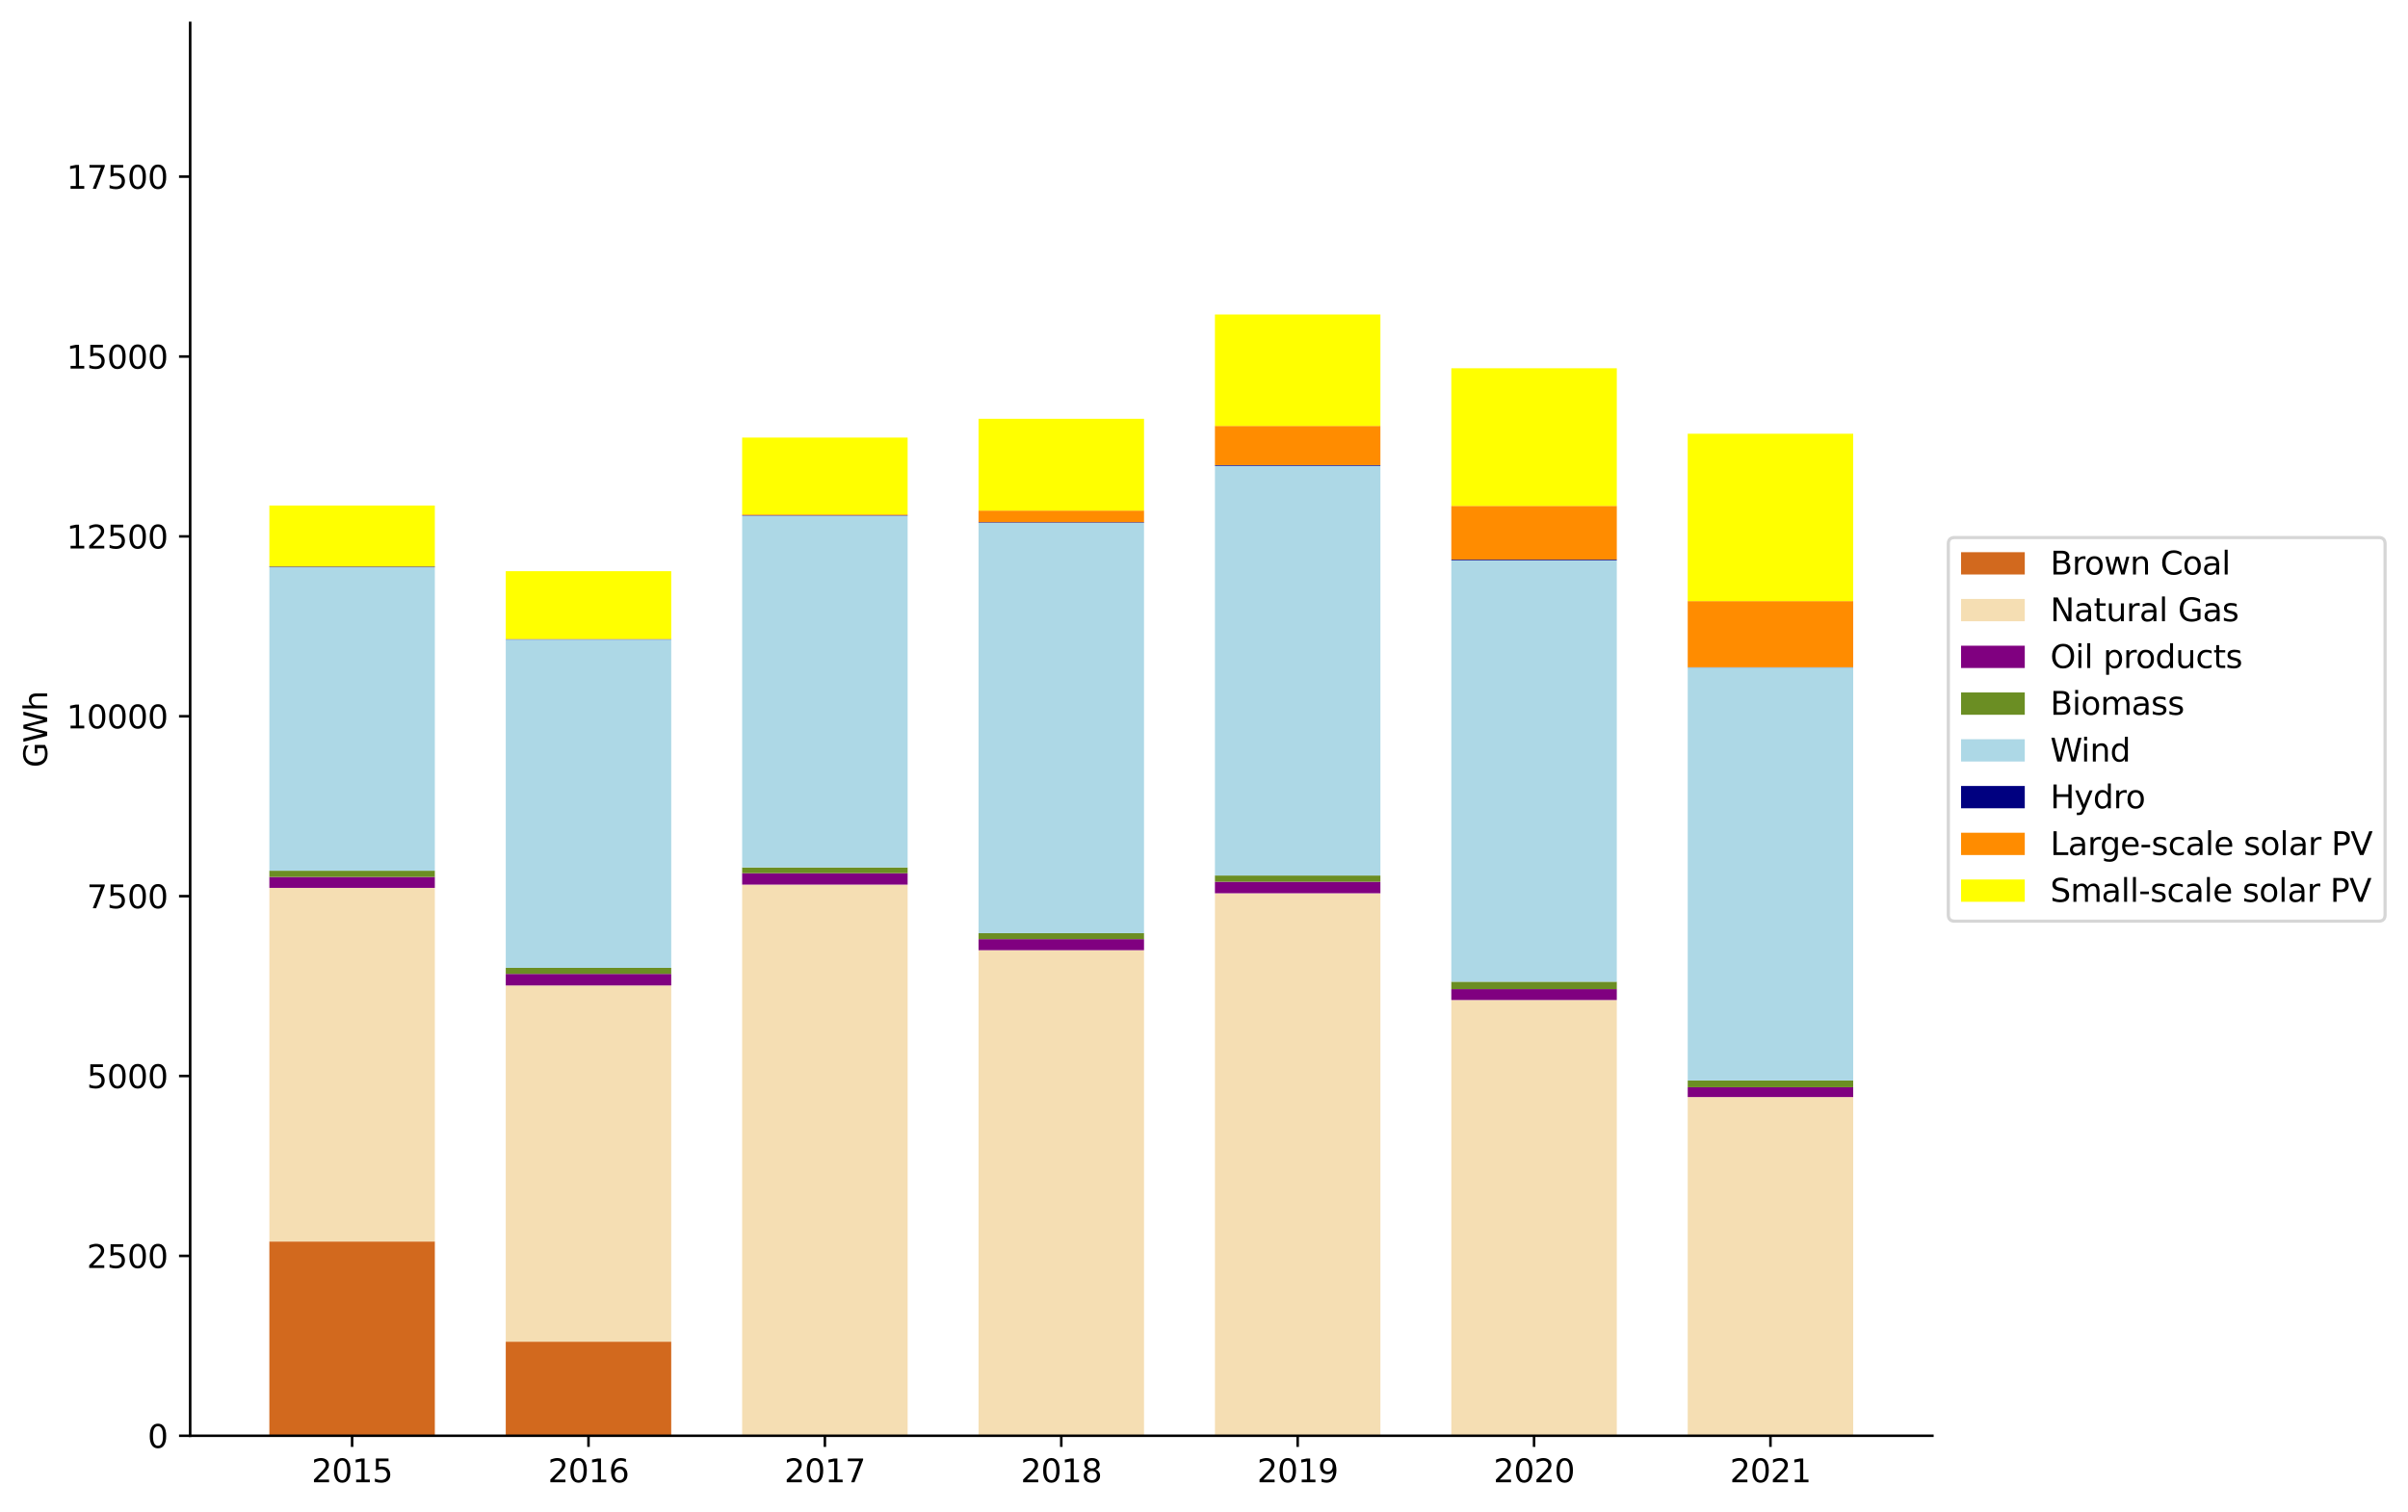 <?xml version="1.0" encoding="utf-8" standalone="no"?>
<!DOCTYPE svg PUBLIC "-//W3C//DTD SVG 1.1//EN"
  "http://www.w3.org/Graphics/SVG/1.1/DTD/svg11.dtd">
<svg xmlns:xlink="http://www.w3.org/1999/xlink" width="755.815pt" height="474.598pt" viewBox="0 0 755.815 474.598" xmlns="http://www.w3.org/2000/svg" version="1.1">
 <defs>
  <style type="text/css">*{stroke-linejoin: round; stroke-linecap: butt}</style>
 </defs>
 <g id="figure_1">
  <g id="patch_1">
   <path d="M 0 474.598 
L 755.815 474.598 
L 755.815 0 
L 0 0 
z
" style="fill: #ffffff"/>
  </g>
  <g id="axes_1">
   <g id="patch_2">
    <path d="M 59.691 450.72 
L 606.531 450.72 
L 606.531 7.2 
L 59.691 7.2 
z
" style="fill: #ffffff"/>
   </g>
   <g id="patch_3">
    <path d="M 84.547 450.72 
L 136.486 450.72 
L 136.486 389.739 
L 84.547 389.739 
z
" clip-path="url(#pbe7c9a9ecd)" style="fill: #d2691e"/>
   </g>
   <g id="patch_4">
    <path d="M 158.745 450.72 
L 210.684 450.72 
L 210.684 421.174 
L 158.745 421.174 
z
" clip-path="url(#pbe7c9a9ecd)" style="fill: #d2691e"/>
   </g>
   <g id="patch_5">
    <path d="M 232.943 450.72 
L 284.882 450.72 
L 284.882 450.72 
L 232.943 450.72 
z
" clip-path="url(#pbe7c9a9ecd)" style="fill: #d2691e"/>
   </g>
   <g id="patch_6">
    <path d="M 307.141 450.72 
L 359.08 450.72 
L 359.08 450.72 
L 307.141 450.72 
z
" clip-path="url(#pbe7c9a9ecd)" style="fill: #d2691e"/>
   </g>
   <g id="patch_7">
    <path d="M 381.339 450.72 
L 433.278 450.72 
L 433.278 450.72 
L 381.339 450.72 
z
" clip-path="url(#pbe7c9a9ecd)" style="fill: #d2691e"/>
   </g>
   <g id="patch_8">
    <path d="M 455.537 450.72 
L 507.476 450.72 
L 507.476 450.72 
L 455.537 450.72 
z
" clip-path="url(#pbe7c9a9ecd)" style="fill: #d2691e"/>
   </g>
   <g id="patch_9">
    <path d="M 529.736 450.72 
L 581.674 450.72 
L 581.674 450.72 
L 529.736 450.72 
z
" clip-path="url(#pbe7c9a9ecd)" style="fill: #d2691e"/>
   </g>
   <g id="patch_10">
    <path d="M 84.547 389.739 
L 136.486 389.739 
L 136.486 278.727 
L 84.547 278.727 
z
" clip-path="url(#pbe7c9a9ecd)" style="fill: #f5deb3"/>
   </g>
   <g id="patch_11">
    <path d="M 158.745 421.174 
L 210.684 421.174 
L 210.684 309.358 
L 158.745 309.358 
z
" clip-path="url(#pbe7c9a9ecd)" style="fill: #f5deb3"/>
   </g>
   <g id="patch_12">
    <path d="M 232.943 450.72 
L 284.882 450.72 
L 284.882 277.701 
L 232.943 277.701 
z
" clip-path="url(#pbe7c9a9ecd)" style="fill: #f5deb3"/>
   </g>
   <g id="patch_13">
    <path d="M 307.141 450.72 
L 359.08 450.72 
L 359.08 298.287 
L 307.141 298.287 
z
" clip-path="url(#pbe7c9a9ecd)" style="fill: #f5deb3"/>
   </g>
   <g id="patch_14">
    <path d="M 381.339 450.72 
L 433.278 450.72 
L 433.278 280.416 
L 381.339 280.416 
z
" clip-path="url(#pbe7c9a9ecd)" style="fill: #f5deb3"/>
   </g>
   <g id="patch_15">
    <path d="M 455.537 450.72 
L 507.476 450.72 
L 507.476 313.929 
L 455.537 313.929 
z
" clip-path="url(#pbe7c9a9ecd)" style="fill: #f5deb3"/>
   </g>
   <g id="patch_16">
    <path d="M 529.736 450.72 
L 581.674 450.72 
L 581.674 344.391 
L 529.736 344.391 
z
" clip-path="url(#pbe7c9a9ecd)" style="fill: #f5deb3"/>
   </g>
   <g id="patch_17">
    <path d="M 84.547 278.727 
L 136.486 278.727 
L 136.486 275.3 
L 84.547 275.3 
z
" clip-path="url(#pbe7c9a9ecd)" style="fill: #800080"/>
   </g>
   <g id="patch_18">
    <path d="M 158.745 309.358 
L 210.684 309.358 
L 210.684 305.726 
L 158.745 305.726 
z
" clip-path="url(#pbe7c9a9ecd)" style="fill: #800080"/>
   </g>
   <g id="patch_19">
    <path d="M 232.943 277.701 
L 284.882 277.701 
L 284.882 274.115 
L 232.943 274.115 
z
" clip-path="url(#pbe7c9a9ecd)" style="fill: #800080"/>
   </g>
   <g id="patch_20">
    <path d="M 307.141 298.287 
L 359.08 298.287 
L 359.08 294.816 
L 307.141 294.816 
z
" clip-path="url(#pbe7c9a9ecd)" style="fill: #800080"/>
   </g>
   <g id="patch_21">
    <path d="M 381.339 280.416 
L 433.278 280.416 
L 433.278 276.799 
L 381.339 276.799 
z
" clip-path="url(#pbe7c9a9ecd)" style="fill: #800080"/>
   </g>
   <g id="patch_22">
    <path d="M 455.537 313.929 
L 507.476 313.929 
L 507.476 310.513 
L 455.537 310.513 
z
" clip-path="url(#pbe7c9a9ecd)" style="fill: #800080"/>
   </g>
   <g id="patch_23">
    <path d="M 529.736 344.391 
L 581.674 344.391 
L 581.674 341.309 
L 529.736 341.309 
z
" clip-path="url(#pbe7c9a9ecd)" style="fill: #800080"/>
   </g>
   <g id="patch_24">
    <path d="M 84.547 275.3 
L 136.486 275.3 
L 136.486 273.334 
L 84.547 273.334 
z
" clip-path="url(#pbe7c9a9ecd)" style="fill: #6b8e23"/>
   </g>
   <g id="patch_25">
    <path d="M 158.745 305.726 
L 210.684 305.726 
L 210.684 303.831 
L 158.745 303.831 
z
" clip-path="url(#pbe7c9a9ecd)" style="fill: #6b8e23"/>
   </g>
   <g id="patch_26">
    <path d="M 232.943 274.115 
L 284.882 274.115 
L 284.882 272.307 
L 232.943 272.307 
z
" clip-path="url(#pbe7c9a9ecd)" style="fill: #6b8e23"/>
   </g>
   <g id="patch_27">
    <path d="M 307.141 294.816 
L 359.08 294.816 
L 359.08 292.933 
L 307.141 292.933 
z
" clip-path="url(#pbe7c9a9ecd)" style="fill: #6b8e23"/>
   </g>
   <g id="patch_28">
    <path d="M 381.339 276.799 
L 433.278 276.799 
L 433.278 274.845 
L 381.339 274.845 
z
" clip-path="url(#pbe7c9a9ecd)" style="fill: #6b8e23"/>
   </g>
   <g id="patch_29">
    <path d="M 455.537 310.513 
L 507.476 310.513 
L 507.476 308.18 
L 455.537 308.18 
z
" clip-path="url(#pbe7c9a9ecd)" style="fill: #6b8e23"/>
   </g>
   <g id="patch_30">
    <path d="M 529.736 341.309 
L 581.674 341.309 
L 581.674 339.187 
L 529.736 339.187 
z
" clip-path="url(#pbe7c9a9ecd)" style="fill: #6b8e23"/>
   </g>
   <g id="patch_31">
    <path d="M 84.547 273.334 
L 136.486 273.334 
L 136.486 178.081 
L 84.547 178.081 
z
" clip-path="url(#pbe7c9a9ecd)" style="fill: #add8e6"/>
   </g>
   <g id="patch_32">
    <path d="M 158.745 303.831 
L 210.684 303.831 
L 210.684 200.784 
L 158.745 200.784 
z
" clip-path="url(#pbe7c9a9ecd)" style="fill: #add8e6"/>
   </g>
   <g id="patch_33">
    <path d="M 232.943 272.307 
L 284.882 272.307 
L 284.882 161.881 
L 232.943 161.881 
z
" clip-path="url(#pbe7c9a9ecd)" style="fill: #add8e6"/>
   </g>
   <g id="patch_34">
    <path d="M 307.141 292.933 
L 359.08 292.933 
L 359.08 164.094 
L 307.141 164.094 
z
" clip-path="url(#pbe7c9a9ecd)" style="fill: #add8e6"/>
   </g>
   <g id="patch_35">
    <path d="M 381.339 274.845 
L 433.278 274.845 
L 433.278 146.227 
L 381.339 146.227 
z
" clip-path="url(#pbe7c9a9ecd)" style="fill: #add8e6"/>
   </g>
   <g id="patch_36">
    <path d="M 455.537 308.18 
L 507.476 308.18 
L 507.476 175.906 
L 455.537 175.906 
z
" clip-path="url(#pbe7c9a9ecd)" style="fill: #add8e6"/>
   </g>
   <g id="patch_37">
    <path d="M 529.736 339.187 
L 581.674 339.187 
L 581.674 209.543 
L 529.736 209.543 
z
" clip-path="url(#pbe7c9a9ecd)" style="fill: #add8e6"/>
   </g>
   <g id="patch_38">
    <path d="M 84.547 178.081 
L 136.486 178.081 
L 136.486 177.885 
L 84.547 177.885 
z
" clip-path="url(#pbe7c9a9ecd)" style="fill: #000080"/>
   </g>
   <g id="patch_39">
    <path d="M 158.745 200.784 
L 210.684 200.784 
L 210.684 200.672 
L 158.745 200.672 
z
" clip-path="url(#pbe7c9a9ecd)" style="fill: #000080"/>
   </g>
   <g id="patch_40">
    <path d="M 232.943 161.881 
L 284.882 161.881 
L 284.882 161.77 
L 232.943 161.77 
z
" clip-path="url(#pbe7c9a9ecd)" style="fill: #000080"/>
   </g>
   <g id="patch_41">
    <path d="M 307.141 164.094 
L 359.08 164.094 
L 359.08 163.923 
L 307.141 163.923 
z
" clip-path="url(#pbe7c9a9ecd)" style="fill: #000080"/>
   </g>
   <g id="patch_42">
    <path d="M 381.339 146.227 
L 433.278 146.227 
L 433.278 146.012 
L 381.339 146.012 
z
" clip-path="url(#pbe7c9a9ecd)" style="fill: #000080"/>
   </g>
   <g id="patch_43">
    <path d="M 455.537 175.906 
L 507.476 175.906 
L 507.476 175.674 
L 455.537 175.674 
z
" clip-path="url(#pbe7c9a9ecd)" style="fill: #000080"/>
   </g>
   <g id="patch_44">
    <path d="M 529.736 209.543 
L 581.674 209.543 
L 581.674 209.465 
L 529.736 209.465 
z
" clip-path="url(#pbe7c9a9ecd)" style="fill: #000080"/>
   </g>
   <g id="patch_45">
    <path d="M 84.547 177.885 
L 136.486 177.885 
L 136.486 177.845 
L 84.547 177.845 
z
" clip-path="url(#pbe7c9a9ecd)" style="fill: #ff8c00"/>
   </g>
   <g id="patch_46">
    <path d="M 158.745 200.672 
L 210.684 200.672 
L 210.684 200.585 
L 158.745 200.585 
z
" clip-path="url(#pbe7c9a9ecd)" style="fill: #ff8c00"/>
   </g>
   <g id="patch_47">
    <path d="M 232.943 161.77 
L 284.882 161.77 
L 284.882 161.505 
L 232.943 161.505 
z
" clip-path="url(#pbe7c9a9ecd)" style="fill: #ff8c00"/>
   </g>
   <g id="patch_48">
    <path d="M 307.141 163.923 
L 359.08 163.923 
L 359.08 160.283 
L 307.141 160.283 
z
" clip-path="url(#pbe7c9a9ecd)" style="fill: #ff8c00"/>
   </g>
   <g id="patch_49">
    <path d="M 381.339 146.012 
L 433.278 146.012 
L 433.278 133.701 
L 381.339 133.701 
z
" clip-path="url(#pbe7c9a9ecd)" style="fill: #ff8c00"/>
   </g>
   <g id="patch_50">
    <path d="M 455.537 175.674 
L 507.476 175.674 
L 507.476 158.808 
L 455.537 158.808 
z
" clip-path="url(#pbe7c9a9ecd)" style="fill: #ff8c00"/>
   </g>
   <g id="patch_51">
    <path d="M 529.736 209.465 
L 581.674 209.465 
L 581.674 188.701 
L 529.736 188.701 
z
" clip-path="url(#pbe7c9a9ecd)" style="fill: #ff8c00"/>
   </g>
   <g id="patch_52">
    <path d="M 84.547 177.845 
L 136.486 177.845 
L 136.486 158.696 
L 84.547 158.696 
z
" clip-path="url(#pbe7c9a9ecd)" style="fill: #ffff00"/>
   </g>
   <g id="patch_53">
    <path d="M 158.745 200.585 
L 210.684 200.585 
L 210.684 179.309 
L 158.745 179.309 
z
" clip-path="url(#pbe7c9a9ecd)" style="fill: #ffff00"/>
   </g>
   <g id="patch_54">
    <path d="M 232.943 161.505 
L 284.882 161.505 
L 284.882 137.365 
L 232.943 137.365 
z
" clip-path="url(#pbe7c9a9ecd)" style="fill: #ffff00"/>
   </g>
   <g id="patch_55">
    <path d="M 307.141 160.283 
L 359.08 160.283 
L 359.08 131.466 
L 307.141 131.466 
z
" clip-path="url(#pbe7c9a9ecd)" style="fill: #ffff00"/>
   </g>
   <g id="patch_56">
    <path d="M 381.339 133.701 
L 433.278 133.701 
L 433.278 98.72 
L 381.339 98.72 
z
" clip-path="url(#pbe7c9a9ecd)" style="fill: #ffff00"/>
   </g>
   <g id="patch_57">
    <path d="M 455.537 158.808 
L 507.476 158.808 
L 507.476 115.606 
L 455.537 115.606 
z
" clip-path="url(#pbe7c9a9ecd)" style="fill: #ffff00"/>
   </g>
   <g id="patch_58">
    <path d="M 529.736 188.701 
L 581.674 188.701 
L 581.674 136.156 
L 529.736 136.156 
z
" clip-path="url(#pbe7c9a9ecd)" style="fill: #ffff00"/>
   </g>
   <g id="matplotlib.axis_1">
    <g id="xtick_1">
     <g id="line2d_1">
      <defs>
       <path id="m53844163c7" d="M 0 0 
L 0 3.5 
" style="stroke: #000000; stroke-width: 0.8"/>
      </defs>
      <g>
       <use xlink:href="#m53844163c7" x="110.516" y="450.72" style="stroke: #000000; stroke-width: 0.8"/>
      </g>
     </g>
     <g id="text_1">
      <!-- 2015 -->
      <g transform="translate(97.791 465.318)scale(0.1 -0.1)">
       <defs>
        <path id="DejaVuSans-32" d="M 1228 531 
L 3431 531 
L 3431 0 
L 469 0 
L 469 531 
Q 828 903 1448 1529 
Q 2069 2156 2228 2338 
Q 2531 2678 2651 2914 
Q 2772 3150 2772 3378 
Q 2772 3750 2511 3984 
Q 2250 4219 1831 4219 
Q 1534 4219 1204 4116 
Q 875 4013 500 3803 
L 500 4441 
Q 881 4594 1212 4672 
Q 1544 4750 1819 4750 
Q 2544 4750 2975 4387 
Q 3406 4025 3406 3419 
Q 3406 3131 3298 2873 
Q 3191 2616 2906 2266 
Q 2828 2175 2409 1742 
Q 1991 1309 1228 531 
z
" transform="scale(0.016)"/>
        <path id="DejaVuSans-30" d="M 2034 4250 
Q 1547 4250 1301 3770 
Q 1056 3291 1056 2328 
Q 1056 1369 1301 889 
Q 1547 409 2034 409 
Q 2525 409 2770 889 
Q 3016 1369 3016 2328 
Q 3016 3291 2770 3770 
Q 2525 4250 2034 4250 
z
M 2034 4750 
Q 2819 4750 3233 4129 
Q 3647 3509 3647 2328 
Q 3647 1150 3233 529 
Q 2819 -91 2034 -91 
Q 1250 -91 836 529 
Q 422 1150 422 2328 
Q 422 3509 836 4129 
Q 1250 4750 2034 4750 
z
" transform="scale(0.016)"/>
        <path id="DejaVuSans-31" d="M 794 531 
L 1825 531 
L 1825 4091 
L 703 3866 
L 703 4441 
L 1819 4666 
L 2450 4666 
L 2450 531 
L 3481 531 
L 3481 0 
L 794 0 
L 794 531 
z
" transform="scale(0.016)"/>
        <path id="DejaVuSans-35" d="M 691 4666 
L 3169 4666 
L 3169 4134 
L 1269 4134 
L 1269 2991 
Q 1406 3038 1543 3061 
Q 1681 3084 1819 3084 
Q 2600 3084 3056 2656 
Q 3513 2228 3513 1497 
Q 3513 744 3044 326 
Q 2575 -91 1722 -91 
Q 1428 -91 1123 -41 
Q 819 9 494 109 
L 494 744 
Q 775 591 1075 516 
Q 1375 441 1709 441 
Q 2250 441 2565 725 
Q 2881 1009 2881 1497 
Q 2881 1984 2565 2268 
Q 2250 2553 1709 2553 
Q 1456 2553 1204 2497 
Q 953 2441 691 2322 
L 691 4666 
z
" transform="scale(0.016)"/>
       </defs>
       <use xlink:href="#DejaVuSans-32"/>
       <use xlink:href="#DejaVuSans-30" x="63.623"/>
       <use xlink:href="#DejaVuSans-31" x="127.246"/>
       <use xlink:href="#DejaVuSans-35" x="190.869"/>
      </g>
     </g>
    </g>
    <g id="xtick_2">
     <g id="line2d_2">
      <g>
       <use xlink:href="#m53844163c7" x="184.714" y="450.72" style="stroke: #000000; stroke-width: 0.8"/>
      </g>
     </g>
     <g id="text_2">
      <!-- 2016 -->
      <g transform="translate(171.989 465.318)scale(0.1 -0.1)">
       <defs>
        <path id="DejaVuSans-36" d="M 2113 2584 
Q 1688 2584 1439 2293 
Q 1191 2003 1191 1497 
Q 1191 994 1439 701 
Q 1688 409 2113 409 
Q 2538 409 2786 701 
Q 3034 994 3034 1497 
Q 3034 2003 2786 2293 
Q 2538 2584 2113 2584 
z
M 3366 4563 
L 3366 3988 
Q 3128 4100 2886 4159 
Q 2644 4219 2406 4219 
Q 1781 4219 1451 3797 
Q 1122 3375 1075 2522 
Q 1259 2794 1537 2939 
Q 1816 3084 2150 3084 
Q 2853 3084 3261 2657 
Q 3669 2231 3669 1497 
Q 3669 778 3244 343 
Q 2819 -91 2113 -91 
Q 1303 -91 875 529 
Q 447 1150 447 2328 
Q 447 3434 972 4092 
Q 1497 4750 2381 4750 
Q 2619 4750 2861 4703 
Q 3103 4656 3366 4563 
z
" transform="scale(0.016)"/>
       </defs>
       <use xlink:href="#DejaVuSans-32"/>
       <use xlink:href="#DejaVuSans-30" x="63.623"/>
       <use xlink:href="#DejaVuSans-31" x="127.246"/>
       <use xlink:href="#DejaVuSans-36" x="190.869"/>
      </g>
     </g>
    </g>
    <g id="xtick_3">
     <g id="line2d_3">
      <g>
       <use xlink:href="#m53844163c7" x="258.913" y="450.72" style="stroke: #000000; stroke-width: 0.8"/>
      </g>
     </g>
     <g id="text_3">
      <!-- 2017 -->
      <g transform="translate(246.188 465.318)scale(0.1 -0.1)">
       <defs>
        <path id="DejaVuSans-37" d="M 525 4666 
L 3525 4666 
L 3525 4397 
L 1831 0 
L 1172 0 
L 2766 4134 
L 525 4134 
L 525 4666 
z
" transform="scale(0.016)"/>
       </defs>
       <use xlink:href="#DejaVuSans-32"/>
       <use xlink:href="#DejaVuSans-30" x="63.623"/>
       <use xlink:href="#DejaVuSans-31" x="127.246"/>
       <use xlink:href="#DejaVuSans-37" x="190.869"/>
      </g>
     </g>
    </g>
    <g id="xtick_4">
     <g id="line2d_4">
      <g>
       <use xlink:href="#m53844163c7" x="333.111" y="450.72" style="stroke: #000000; stroke-width: 0.8"/>
      </g>
     </g>
     <g id="text_4">
      <!-- 2018 -->
      <g transform="translate(320.386 465.318)scale(0.1 -0.1)">
       <defs>
        <path id="DejaVuSans-38" d="M 2034 2216 
Q 1584 2216 1326 1975 
Q 1069 1734 1069 1313 
Q 1069 891 1326 650 
Q 1584 409 2034 409 
Q 2484 409 2743 651 
Q 3003 894 3003 1313 
Q 3003 1734 2745 1975 
Q 2488 2216 2034 2216 
z
M 1403 2484 
Q 997 2584 770 2862 
Q 544 3141 544 3541 
Q 544 4100 942 4425 
Q 1341 4750 2034 4750 
Q 2731 4750 3128 4425 
Q 3525 4100 3525 3541 
Q 3525 3141 3298 2862 
Q 3072 2584 2669 2484 
Q 3125 2378 3379 2068 
Q 3634 1759 3634 1313 
Q 3634 634 3220 271 
Q 2806 -91 2034 -91 
Q 1263 -91 848 271 
Q 434 634 434 1313 
Q 434 1759 690 2068 
Q 947 2378 1403 2484 
z
M 1172 3481 
Q 1172 3119 1398 2916 
Q 1625 2713 2034 2713 
Q 2441 2713 2670 2916 
Q 2900 3119 2900 3481 
Q 2900 3844 2670 4047 
Q 2441 4250 2034 4250 
Q 1625 4250 1398 4047 
Q 1172 3844 1172 3481 
z
" transform="scale(0.016)"/>
       </defs>
       <use xlink:href="#DejaVuSans-32"/>
       <use xlink:href="#DejaVuSans-30" x="63.623"/>
       <use xlink:href="#DejaVuSans-31" x="127.246"/>
       <use xlink:href="#DejaVuSans-38" x="190.869"/>
      </g>
     </g>
    </g>
    <g id="xtick_5">
     <g id="line2d_5">
      <g>
       <use xlink:href="#m53844163c7" x="407.309" y="450.72" style="stroke: #000000; stroke-width: 0.8"/>
      </g>
     </g>
     <g id="text_5">
      <!-- 2019 -->
      <g transform="translate(394.584 465.318)scale(0.1 -0.1)">
       <defs>
        <path id="DejaVuSans-39" d="M 703 97 
L 703 672 
Q 941 559 1184 500 
Q 1428 441 1663 441 
Q 2288 441 2617 861 
Q 2947 1281 2994 2138 
Q 2813 1869 2534 1725 
Q 2256 1581 1919 1581 
Q 1219 1581 811 2004 
Q 403 2428 403 3163 
Q 403 3881 828 4315 
Q 1253 4750 1959 4750 
Q 2769 4750 3195 4129 
Q 3622 3509 3622 2328 
Q 3622 1225 3098 567 
Q 2575 -91 1691 -91 
Q 1453 -91 1209 -44 
Q 966 3 703 97 
z
M 1959 2075 
Q 2384 2075 2632 2365 
Q 2881 2656 2881 3163 
Q 2881 3666 2632 3958 
Q 2384 4250 1959 4250 
Q 1534 4250 1286 3958 
Q 1038 3666 1038 3163 
Q 1038 2656 1286 2365 
Q 1534 2075 1959 2075 
z
" transform="scale(0.016)"/>
       </defs>
       <use xlink:href="#DejaVuSans-32"/>
       <use xlink:href="#DejaVuSans-30" x="63.623"/>
       <use xlink:href="#DejaVuSans-31" x="127.246"/>
       <use xlink:href="#DejaVuSans-39" x="190.869"/>
      </g>
     </g>
    </g>
    <g id="xtick_6">
     <g id="line2d_6">
      <g>
       <use xlink:href="#m53844163c7" x="481.507" y="450.72" style="stroke: #000000; stroke-width: 0.8"/>
      </g>
     </g>
     <g id="text_6">
      <!-- 2020 -->
      <g transform="translate(468.782 465.318)scale(0.1 -0.1)">
       <use xlink:href="#DejaVuSans-32"/>
       <use xlink:href="#DejaVuSans-30" x="63.623"/>
       <use xlink:href="#DejaVuSans-32" x="127.246"/>
       <use xlink:href="#DejaVuSans-30" x="190.869"/>
      </g>
     </g>
    </g>
    <g id="xtick_7">
     <g id="line2d_7">
      <g>
       <use xlink:href="#m53844163c7" x="555.705" y="450.72" style="stroke: #000000; stroke-width: 0.8"/>
      </g>
     </g>
     <g id="text_7">
      <!-- 2021 -->
      <g transform="translate(542.98 465.318)scale(0.1 -0.1)">
       <use xlink:href="#DejaVuSans-32"/>
       <use xlink:href="#DejaVuSans-30" x="63.623"/>
       <use xlink:href="#DejaVuSans-32" x="127.246"/>
       <use xlink:href="#DejaVuSans-31" x="190.869"/>
      </g>
     </g>
    </g>
   </g>
   <g id="matplotlib.axis_2">
    <g id="ytick_1">
     <g id="line2d_8">
      <defs>
       <path id="m98eb70aca3" d="M 0 0 
L -3.5 0 
" style="stroke: #000000; stroke-width: 0.8"/>
      </defs>
      <g>
       <use xlink:href="#m98eb70aca3" x="59.691" y="450.72" style="stroke: #000000; stroke-width: 0.8"/>
      </g>
     </g>
     <g id="text_8">
      <!-- 0 -->
      <g transform="translate(46.328 454.519)scale(0.1 -0.1)">
       <use xlink:href="#DejaVuSans-30"/>
      </g>
     </g>
    </g>
    <g id="ytick_2">
     <g id="line2d_9">
      <g>
       <use xlink:href="#m98eb70aca3" x="59.691" y="394.253" style="stroke: #000000; stroke-width: 0.8"/>
      </g>
     </g>
     <g id="text_9">
      <!-- 2500 -->
      <g transform="translate(27.241 398.052)scale(0.1 -0.1)">
       <use xlink:href="#DejaVuSans-32"/>
       <use xlink:href="#DejaVuSans-35" x="63.623"/>
       <use xlink:href="#DejaVuSans-30" x="127.246"/>
       <use xlink:href="#DejaVuSans-30" x="190.869"/>
      </g>
     </g>
    </g>
    <g id="ytick_3">
     <g id="line2d_10">
      <g>
       <use xlink:href="#m98eb70aca3" x="59.691" y="337.785" style="stroke: #000000; stroke-width: 0.8"/>
      </g>
     </g>
     <g id="text_10">
      <!-- 5000 -->
      <g transform="translate(27.241 341.585)scale(0.1 -0.1)">
       <use xlink:href="#DejaVuSans-35"/>
       <use xlink:href="#DejaVuSans-30" x="63.623"/>
       <use xlink:href="#DejaVuSans-30" x="127.246"/>
       <use xlink:href="#DejaVuSans-30" x="190.869"/>
      </g>
     </g>
    </g>
    <g id="ytick_4">
     <g id="line2d_11">
      <g>
       <use xlink:href="#m98eb70aca3" x="59.691" y="281.318" style="stroke: #000000; stroke-width: 0.8"/>
      </g>
     </g>
     <g id="text_11">
      <!-- 7500 -->
      <g transform="translate(27.241 285.117)scale(0.1 -0.1)">
       <use xlink:href="#DejaVuSans-37"/>
       <use xlink:href="#DejaVuSans-35" x="63.623"/>
       <use xlink:href="#DejaVuSans-30" x="127.246"/>
       <use xlink:href="#DejaVuSans-30" x="190.869"/>
      </g>
     </g>
    </g>
    <g id="ytick_5">
     <g id="line2d_12">
      <g>
       <use xlink:href="#m98eb70aca3" x="59.691" y="224.851" style="stroke: #000000; stroke-width: 0.8"/>
      </g>
     </g>
     <g id="text_12">
      <!-- 10000 -->
      <g transform="translate(20.878 228.65)scale(0.1 -0.1)">
       <use xlink:href="#DejaVuSans-31"/>
       <use xlink:href="#DejaVuSans-30" x="63.623"/>
       <use xlink:href="#DejaVuSans-30" x="127.246"/>
       <use xlink:href="#DejaVuSans-30" x="190.869"/>
       <use xlink:href="#DejaVuSans-30" x="254.492"/>
      </g>
     </g>
    </g>
    <g id="ytick_6">
     <g id="line2d_13">
      <g>
       <use xlink:href="#m98eb70aca3" x="59.691" y="168.384" style="stroke: #000000; stroke-width: 0.8"/>
      </g>
     </g>
     <g id="text_13">
      <!-- 12500 -->
      <g transform="translate(20.878 172.183)scale(0.1 -0.1)">
       <use xlink:href="#DejaVuSans-31"/>
       <use xlink:href="#DejaVuSans-32" x="63.623"/>
       <use xlink:href="#DejaVuSans-35" x="127.246"/>
       <use xlink:href="#DejaVuSans-30" x="190.869"/>
       <use xlink:href="#DejaVuSans-30" x="254.492"/>
      </g>
     </g>
    </g>
    <g id="ytick_7">
     <g id="line2d_14">
      <g>
       <use xlink:href="#m98eb70aca3" x="59.691" y="111.916" style="stroke: #000000; stroke-width: 0.8"/>
      </g>
     </g>
     <g id="text_14">
      <!-- 15000 -->
      <g transform="translate(20.878 115.716)scale(0.1 -0.1)">
       <use xlink:href="#DejaVuSans-31"/>
       <use xlink:href="#DejaVuSans-35" x="63.623"/>
       <use xlink:href="#DejaVuSans-30" x="127.246"/>
       <use xlink:href="#DejaVuSans-30" x="190.869"/>
       <use xlink:href="#DejaVuSans-30" x="254.492"/>
      </g>
     </g>
    </g>
    <g id="ytick_8">
     <g id="line2d_15">
      <g>
       <use xlink:href="#m98eb70aca3" x="59.691" y="55.449" style="stroke: #000000; stroke-width: 0.8"/>
      </g>
     </g>
     <g id="text_15">
      <!-- 17500 -->
      <g transform="translate(20.878 59.248)scale(0.1 -0.1)">
       <use xlink:href="#DejaVuSans-31"/>
       <use xlink:href="#DejaVuSans-37" x="63.623"/>
       <use xlink:href="#DejaVuSans-35" x="127.246"/>
       <use xlink:href="#DejaVuSans-30" x="190.869"/>
       <use xlink:href="#DejaVuSans-30" x="254.492"/>
      </g>
     </g>
    </g>
    <g id="text_16">
     <!-- GWh -->
     <g transform="translate(14.798 240.947)rotate(-90)scale(0.1 -0.1)">
      <defs>
       <path id="DejaVuSans-47" d="M 3809 666 
L 3809 1919 
L 2778 1919 
L 2778 2438 
L 4434 2438 
L 4434 434 
Q 4069 175 3628 42 
Q 3188 -91 2688 -91 
Q 1594 -91 976 548 
Q 359 1188 359 2328 
Q 359 3472 976 4111 
Q 1594 4750 2688 4750 
Q 3144 4750 3555 4637 
Q 3966 4525 4313 4306 
L 4313 3634 
Q 3963 3931 3569 4081 
Q 3175 4231 2741 4231 
Q 1884 4231 1454 3753 
Q 1025 3275 1025 2328 
Q 1025 1384 1454 906 
Q 1884 428 2741 428 
Q 3075 428 3337 486 
Q 3600 544 3809 666 
z
" transform="scale(0.016)"/>
       <path id="DejaVuSans-57" d="M 213 4666 
L 850 4666 
L 1831 722 
L 2809 4666 
L 3519 4666 
L 4500 722 
L 5478 4666 
L 6119 4666 
L 4947 0 
L 4153 0 
L 3169 4050 
L 2175 0 
L 1381 0 
L 213 4666 
z
" transform="scale(0.016)"/>
       <path id="DejaVuSans-68" d="M 3513 2113 
L 3513 0 
L 2938 0 
L 2938 2094 
Q 2938 2591 2744 2837 
Q 2550 3084 2163 3084 
Q 1697 3084 1428 2787 
Q 1159 2491 1159 1978 
L 1159 0 
L 581 0 
L 581 4863 
L 1159 4863 
L 1159 2956 
Q 1366 3272 1645 3428 
Q 1925 3584 2291 3584 
Q 2894 3584 3203 3211 
Q 3513 2838 3513 2113 
z
" transform="scale(0.016)"/>
      </defs>
      <use xlink:href="#DejaVuSans-47"/>
      <use xlink:href="#DejaVuSans-57" x="77.49"/>
      <use xlink:href="#DejaVuSans-68" x="176.367"/>
     </g>
    </g>
   </g>
   <g id="patch_59">
    <path d="M 59.691 450.72 
L 59.691 7.2 
" style="fill: none; stroke: #000000; stroke-width: 0.8; stroke-linejoin: miter; stroke-linecap: square"/>
   </g>
   <g id="patch_60">
    <path d="M 59.691 450.72 
L 606.531 450.72 
" style="fill: none; stroke: #000000; stroke-width: 0.8; stroke-linejoin: miter; stroke-linecap: square"/>
   </g>
   <g id="legend_1">
    <g id="patch_61">
     <path d="M 613.531 289.173 
L 746.615 289.173 
Q 748.615 289.173 748.615 287.173 
L 748.615 170.748 
Q 748.615 168.748 746.615 168.748 
L 613.531 168.748 
Q 611.531 168.748 611.531 170.748 
L 611.531 287.173 
Q 611.531 289.173 613.531 289.173 
z
" style="fill: #ffffff; opacity: 0.8; stroke: #cccccc; stroke-linejoin: miter"/>
    </g>
    <g id="patch_62">
     <path d="M 615.531 180.346 
L 635.531 180.346 
L 635.531 173.346 
L 615.531 173.346 
z
" style="fill: #d2691e"/>
    </g>
    <g id="text_17">
     <!-- Brown Coal -->
     <g transform="translate(643.531 180.346)scale(0.1 -0.1)">
      <defs>
       <path id="DejaVuSans-42" d="M 1259 2228 
L 1259 519 
L 2272 519 
Q 2781 519 3026 730 
Q 3272 941 3272 1375 
Q 3272 1813 3026 2020 
Q 2781 2228 2272 2228 
L 1259 2228 
z
M 1259 4147 
L 1259 2741 
L 2194 2741 
Q 2656 2741 2882 2914 
Q 3109 3088 3109 3444 
Q 3109 3797 2882 3972 
Q 2656 4147 2194 4147 
L 1259 4147 
z
M 628 4666 
L 2241 4666 
Q 2963 4666 3353 4366 
Q 3744 4066 3744 3513 
Q 3744 3084 3544 2831 
Q 3344 2578 2956 2516 
Q 3422 2416 3680 2098 
Q 3938 1781 3938 1306 
Q 3938 681 3513 340 
Q 3088 0 2303 0 
L 628 0 
L 628 4666 
z
" transform="scale(0.016)"/>
       <path id="DejaVuSans-72" d="M 2631 2963 
Q 2534 3019 2420 3045 
Q 2306 3072 2169 3072 
Q 1681 3072 1420 2755 
Q 1159 2438 1159 1844 
L 1159 0 
L 581 0 
L 581 3500 
L 1159 3500 
L 1159 2956 
Q 1341 3275 1631 3429 
Q 1922 3584 2338 3584 
Q 2397 3584 2469 3576 
Q 2541 3569 2628 3553 
L 2631 2963 
z
" transform="scale(0.016)"/>
       <path id="DejaVuSans-6f" d="M 1959 3097 
Q 1497 3097 1228 2736 
Q 959 2375 959 1747 
Q 959 1119 1226 758 
Q 1494 397 1959 397 
Q 2419 397 2687 759 
Q 2956 1122 2956 1747 
Q 2956 2369 2687 2733 
Q 2419 3097 1959 3097 
z
M 1959 3584 
Q 2709 3584 3137 3096 
Q 3566 2609 3566 1747 
Q 3566 888 3137 398 
Q 2709 -91 1959 -91 
Q 1206 -91 779 398 
Q 353 888 353 1747 
Q 353 2609 779 3096 
Q 1206 3584 1959 3584 
z
" transform="scale(0.016)"/>
       <path id="DejaVuSans-77" d="M 269 3500 
L 844 3500 
L 1563 769 
L 2278 3500 
L 2956 3500 
L 3675 769 
L 4391 3500 
L 4966 3500 
L 4050 0 
L 3372 0 
L 2619 2869 
L 1863 0 
L 1184 0 
L 269 3500 
z
" transform="scale(0.016)"/>
       <path id="DejaVuSans-6e" d="M 3513 2113 
L 3513 0 
L 2938 0 
L 2938 2094 
Q 2938 2591 2744 2837 
Q 2550 3084 2163 3084 
Q 1697 3084 1428 2787 
Q 1159 2491 1159 1978 
L 1159 0 
L 581 0 
L 581 3500 
L 1159 3500 
L 1159 2956 
Q 1366 3272 1645 3428 
Q 1925 3584 2291 3584 
Q 2894 3584 3203 3211 
Q 3513 2838 3513 2113 
z
" transform="scale(0.016)"/>
       <path id="DejaVuSans-20" transform="scale(0.016)"/>
       <path id="DejaVuSans-43" d="M 4122 4306 
L 4122 3641 
Q 3803 3938 3442 4084 
Q 3081 4231 2675 4231 
Q 1875 4231 1450 3742 
Q 1025 3253 1025 2328 
Q 1025 1406 1450 917 
Q 1875 428 2675 428 
Q 3081 428 3442 575 
Q 3803 722 4122 1019 
L 4122 359 
Q 3791 134 3420 21 
Q 3050 -91 2638 -91 
Q 1578 -91 968 557 
Q 359 1206 359 2328 
Q 359 3453 968 4101 
Q 1578 4750 2638 4750 
Q 3056 4750 3426 4639 
Q 3797 4528 4122 4306 
z
" transform="scale(0.016)"/>
       <path id="DejaVuSans-61" d="M 2194 1759 
Q 1497 1759 1228 1600 
Q 959 1441 959 1056 
Q 959 750 1161 570 
Q 1363 391 1709 391 
Q 2188 391 2477 730 
Q 2766 1069 2766 1631 
L 2766 1759 
L 2194 1759 
z
M 3341 1997 
L 3341 0 
L 2766 0 
L 2766 531 
Q 2569 213 2275 61 
Q 1981 -91 1556 -91 
Q 1019 -91 701 211 
Q 384 513 384 1019 
Q 384 1609 779 1909 
Q 1175 2209 1959 2209 
L 2766 2209 
L 2766 2266 
Q 2766 2663 2505 2880 
Q 2244 3097 1772 3097 
Q 1472 3097 1187 3025 
Q 903 2953 641 2809 
L 641 3341 
Q 956 3463 1253 3523 
Q 1550 3584 1831 3584 
Q 2591 3584 2966 3190 
Q 3341 2797 3341 1997 
z
" transform="scale(0.016)"/>
       <path id="DejaVuSans-6c" d="M 603 4863 
L 1178 4863 
L 1178 0 
L 603 0 
L 603 4863 
z
" transform="scale(0.016)"/>
      </defs>
      <use xlink:href="#DejaVuSans-42"/>
      <use xlink:href="#DejaVuSans-72" x="68.604"/>
      <use xlink:href="#DejaVuSans-6f" x="107.467"/>
      <use xlink:href="#DejaVuSans-77" x="168.648"/>
      <use xlink:href="#DejaVuSans-6e" x="250.436"/>
      <use xlink:href="#DejaVuSans-20" x="313.814"/>
      <use xlink:href="#DejaVuSans-43" x="345.602"/>
      <use xlink:href="#DejaVuSans-6f" x="415.426"/>
      <use xlink:href="#DejaVuSans-61" x="476.607"/>
      <use xlink:href="#DejaVuSans-6c" x="537.887"/>
     </g>
    </g>
    <g id="patch_63">
     <path d="M 615.531 195.024 
L 635.531 195.024 
L 635.531 188.024 
L 615.531 188.024 
z
" style="fill: #f5deb3"/>
    </g>
    <g id="text_18">
     <!-- Natural Gas -->
     <g transform="translate(643.531 195.024)scale(0.1 -0.1)">
      <defs>
       <path id="DejaVuSans-4e" d="M 628 4666 
L 1478 4666 
L 3547 763 
L 3547 4666 
L 4159 4666 
L 4159 0 
L 3309 0 
L 1241 3903 
L 1241 0 
L 628 0 
L 628 4666 
z
" transform="scale(0.016)"/>
       <path id="DejaVuSans-74" d="M 1172 4494 
L 1172 3500 
L 2356 3500 
L 2356 3053 
L 1172 3053 
L 1172 1153 
Q 1172 725 1289 603 
Q 1406 481 1766 481 
L 2356 481 
L 2356 0 
L 1766 0 
Q 1100 0 847 248 
Q 594 497 594 1153 
L 594 3053 
L 172 3053 
L 172 3500 
L 594 3500 
L 594 4494 
L 1172 4494 
z
" transform="scale(0.016)"/>
       <path id="DejaVuSans-75" d="M 544 1381 
L 544 3500 
L 1119 3500 
L 1119 1403 
Q 1119 906 1312 657 
Q 1506 409 1894 409 
Q 2359 409 2629 706 
Q 2900 1003 2900 1516 
L 2900 3500 
L 3475 3500 
L 3475 0 
L 2900 0 
L 2900 538 
Q 2691 219 2414 64 
Q 2138 -91 1772 -91 
Q 1169 -91 856 284 
Q 544 659 544 1381 
z
M 1991 3584 
L 1991 3584 
z
" transform="scale(0.016)"/>
       <path id="DejaVuSans-73" d="M 2834 3397 
L 2834 2853 
Q 2591 2978 2328 3040 
Q 2066 3103 1784 3103 
Q 1356 3103 1142 2972 
Q 928 2841 928 2578 
Q 928 2378 1081 2264 
Q 1234 2150 1697 2047 
L 1894 2003 
Q 2506 1872 2764 1633 
Q 3022 1394 3022 966 
Q 3022 478 2636 193 
Q 2250 -91 1575 -91 
Q 1294 -91 989 -36 
Q 684 19 347 128 
L 347 722 
Q 666 556 975 473 
Q 1284 391 1588 391 
Q 1994 391 2212 530 
Q 2431 669 2431 922 
Q 2431 1156 2273 1281 
Q 2116 1406 1581 1522 
L 1381 1569 
Q 847 1681 609 1914 
Q 372 2147 372 2553 
Q 372 3047 722 3315 
Q 1072 3584 1716 3584 
Q 2034 3584 2315 3537 
Q 2597 3491 2834 3397 
z
" transform="scale(0.016)"/>
      </defs>
      <use xlink:href="#DejaVuSans-4e"/>
      <use xlink:href="#DejaVuSans-61" x="74.805"/>
      <use xlink:href="#DejaVuSans-74" x="136.084"/>
      <use xlink:href="#DejaVuSans-75" x="175.293"/>
      <use xlink:href="#DejaVuSans-72" x="238.672"/>
      <use xlink:href="#DejaVuSans-61" x="279.785"/>
      <use xlink:href="#DejaVuSans-6c" x="341.064"/>
      <use xlink:href="#DejaVuSans-20" x="368.848"/>
      <use xlink:href="#DejaVuSans-47" x="400.635"/>
      <use xlink:href="#DejaVuSans-61" x="478.125"/>
      <use xlink:href="#DejaVuSans-73" x="539.404"/>
     </g>
    </g>
    <g id="patch_64">
     <path d="M 615.531 209.702 
L 635.531 209.702 
L 635.531 202.702 
L 615.531 202.702 
z
" style="fill: #800080"/>
    </g>
    <g id="text_19">
     <!-- Oil products -->
     <g transform="translate(643.531 209.702)scale(0.1 -0.1)">
      <defs>
       <path id="DejaVuSans-4f" d="M 2522 4238 
Q 1834 4238 1429 3725 
Q 1025 3213 1025 2328 
Q 1025 1447 1429 934 
Q 1834 422 2522 422 
Q 3209 422 3611 934 
Q 4013 1447 4013 2328 
Q 4013 3213 3611 3725 
Q 3209 4238 2522 4238 
z
M 2522 4750 
Q 3503 4750 4090 4092 
Q 4678 3434 4678 2328 
Q 4678 1225 4090 567 
Q 3503 -91 2522 -91 
Q 1538 -91 948 565 
Q 359 1222 359 2328 
Q 359 3434 948 4092 
Q 1538 4750 2522 4750 
z
" transform="scale(0.016)"/>
       <path id="DejaVuSans-69" d="M 603 3500 
L 1178 3500 
L 1178 0 
L 603 0 
L 603 3500 
z
M 603 4863 
L 1178 4863 
L 1178 4134 
L 603 4134 
L 603 4863 
z
" transform="scale(0.016)"/>
       <path id="DejaVuSans-70" d="M 1159 525 
L 1159 -1331 
L 581 -1331 
L 581 3500 
L 1159 3500 
L 1159 2969 
Q 1341 3281 1617 3432 
Q 1894 3584 2278 3584 
Q 2916 3584 3314 3078 
Q 3713 2572 3713 1747 
Q 3713 922 3314 415 
Q 2916 -91 2278 -91 
Q 1894 -91 1617 61 
Q 1341 213 1159 525 
z
M 3116 1747 
Q 3116 2381 2855 2742 
Q 2594 3103 2138 3103 
Q 1681 3103 1420 2742 
Q 1159 2381 1159 1747 
Q 1159 1113 1420 752 
Q 1681 391 2138 391 
Q 2594 391 2855 752 
Q 3116 1113 3116 1747 
z
" transform="scale(0.016)"/>
       <path id="DejaVuSans-64" d="M 2906 2969 
L 2906 4863 
L 3481 4863 
L 3481 0 
L 2906 0 
L 2906 525 
Q 2725 213 2448 61 
Q 2172 -91 1784 -91 
Q 1150 -91 751 415 
Q 353 922 353 1747 
Q 353 2572 751 3078 
Q 1150 3584 1784 3584 
Q 2172 3584 2448 3432 
Q 2725 3281 2906 2969 
z
M 947 1747 
Q 947 1113 1208 752 
Q 1469 391 1925 391 
Q 2381 391 2643 752 
Q 2906 1113 2906 1747 
Q 2906 2381 2643 2742 
Q 2381 3103 1925 3103 
Q 1469 3103 1208 2742 
Q 947 2381 947 1747 
z
" transform="scale(0.016)"/>
       <path id="DejaVuSans-63" d="M 3122 3366 
L 3122 2828 
Q 2878 2963 2633 3030 
Q 2388 3097 2138 3097 
Q 1578 3097 1268 2742 
Q 959 2388 959 1747 
Q 959 1106 1268 751 
Q 1578 397 2138 397 
Q 2388 397 2633 464 
Q 2878 531 3122 666 
L 3122 134 
Q 2881 22 2623 -34 
Q 2366 -91 2075 -91 
Q 1284 -91 818 406 
Q 353 903 353 1747 
Q 353 2603 823 3093 
Q 1294 3584 2113 3584 
Q 2378 3584 2631 3529 
Q 2884 3475 3122 3366 
z
" transform="scale(0.016)"/>
      </defs>
      <use xlink:href="#DejaVuSans-4f"/>
      <use xlink:href="#DejaVuSans-69" x="78.711"/>
      <use xlink:href="#DejaVuSans-6c" x="106.494"/>
      <use xlink:href="#DejaVuSans-20" x="134.277"/>
      <use xlink:href="#DejaVuSans-70" x="166.064"/>
      <use xlink:href="#DejaVuSans-72" x="229.541"/>
      <use xlink:href="#DejaVuSans-6f" x="268.404"/>
      <use xlink:href="#DejaVuSans-64" x="329.586"/>
      <use xlink:href="#DejaVuSans-75" x="393.062"/>
      <use xlink:href="#DejaVuSans-63" x="456.441"/>
      <use xlink:href="#DejaVuSans-74" x="511.422"/>
      <use xlink:href="#DejaVuSans-73" x="550.631"/>
     </g>
    </g>
    <g id="patch_65">
     <path d="M 615.531 224.38 
L 635.531 224.38 
L 635.531 217.38 
L 615.531 217.38 
z
" style="fill: #6b8e23"/>
    </g>
    <g id="text_20">
     <!-- Biomass -->
     <g transform="translate(643.531 224.38)scale(0.1 -0.1)">
      <defs>
       <path id="DejaVuSans-6d" d="M 3328 2828 
Q 3544 3216 3844 3400 
Q 4144 3584 4550 3584 
Q 5097 3584 5394 3201 
Q 5691 2819 5691 2113 
L 5691 0 
L 5113 0 
L 5113 2094 
Q 5113 2597 4934 2840 
Q 4756 3084 4391 3084 
Q 3944 3084 3684 2787 
Q 3425 2491 3425 1978 
L 3425 0 
L 2847 0 
L 2847 2094 
Q 2847 2600 2669 2842 
Q 2491 3084 2119 3084 
Q 1678 3084 1418 2786 
Q 1159 2488 1159 1978 
L 1159 0 
L 581 0 
L 581 3500 
L 1159 3500 
L 1159 2956 
Q 1356 3278 1631 3431 
Q 1906 3584 2284 3584 
Q 2666 3584 2933 3390 
Q 3200 3197 3328 2828 
z
" transform="scale(0.016)"/>
      </defs>
      <use xlink:href="#DejaVuSans-42"/>
      <use xlink:href="#DejaVuSans-69" x="68.604"/>
      <use xlink:href="#DejaVuSans-6f" x="96.387"/>
      <use xlink:href="#DejaVuSans-6d" x="157.568"/>
      <use xlink:href="#DejaVuSans-61" x="254.98"/>
      <use xlink:href="#DejaVuSans-73" x="316.26"/>
      <use xlink:href="#DejaVuSans-73" x="368.359"/>
     </g>
    </g>
    <g id="patch_66">
     <path d="M 615.531 239.058 
L 635.531 239.058 
L 635.531 232.058 
L 615.531 232.058 
z
" style="fill: #add8e6"/>
    </g>
    <g id="text_21">
     <!-- Wind -->
     <g transform="translate(643.531 239.058)scale(0.1 -0.1)">
      <use xlink:href="#DejaVuSans-57"/>
      <use xlink:href="#DejaVuSans-69" x="96.627"/>
      <use xlink:href="#DejaVuSans-6e" x="124.41"/>
      <use xlink:href="#DejaVuSans-64" x="187.789"/>
     </g>
    </g>
    <g id="patch_67">
     <path d="M 615.531 253.737 
L 635.531 253.737 
L 635.531 246.737 
L 615.531 246.737 
z
" style="fill: #000080"/>
    </g>
    <g id="text_22">
     <!-- Hydro -->
     <g transform="translate(643.531 253.737)scale(0.1 -0.1)">
      <defs>
       <path id="DejaVuSans-48" d="M 628 4666 
L 1259 4666 
L 1259 2753 
L 3553 2753 
L 3553 4666 
L 4184 4666 
L 4184 0 
L 3553 0 
L 3553 2222 
L 1259 2222 
L 1259 0 
L 628 0 
L 628 4666 
z
" transform="scale(0.016)"/>
       <path id="DejaVuSans-79" d="M 2059 -325 
Q 1816 -950 1584 -1140 
Q 1353 -1331 966 -1331 
L 506 -1331 
L 506 -850 
L 844 -850 
Q 1081 -850 1212 -737 
Q 1344 -625 1503 -206 
L 1606 56 
L 191 3500 
L 800 3500 
L 1894 763 
L 2988 3500 
L 3597 3500 
L 2059 -325 
z
" transform="scale(0.016)"/>
      </defs>
      <use xlink:href="#DejaVuSans-48"/>
      <use xlink:href="#DejaVuSans-79" x="75.195"/>
      <use xlink:href="#DejaVuSans-64" x="134.375"/>
      <use xlink:href="#DejaVuSans-72" x="197.852"/>
      <use xlink:href="#DejaVuSans-6f" x="236.715"/>
     </g>
    </g>
    <g id="patch_68">
     <path d="M 615.531 268.415 
L 635.531 268.415 
L 635.531 261.415 
L 615.531 261.415 
z
" style="fill: #ff8c00"/>
    </g>
    <g id="text_23">
     <!-- Large-scale solar PV -->
     <g transform="translate(643.531 268.415)scale(0.1 -0.1)">
      <defs>
       <path id="DejaVuSans-4c" d="M 628 4666 
L 1259 4666 
L 1259 531 
L 3531 531 
L 3531 0 
L 628 0 
L 628 4666 
z
" transform="scale(0.016)"/>
       <path id="DejaVuSans-67" d="M 2906 1791 
Q 2906 2416 2648 2759 
Q 2391 3103 1925 3103 
Q 1463 3103 1205 2759 
Q 947 2416 947 1791 
Q 947 1169 1205 825 
Q 1463 481 1925 481 
Q 2391 481 2648 825 
Q 2906 1169 2906 1791 
z
M 3481 434 
Q 3481 -459 3084 -895 
Q 2688 -1331 1869 -1331 
Q 1566 -1331 1297 -1286 
Q 1028 -1241 775 -1147 
L 775 -588 
Q 1028 -725 1275 -790 
Q 1522 -856 1778 -856 
Q 2344 -856 2625 -561 
Q 2906 -266 2906 331 
L 2906 616 
Q 2728 306 2450 153 
Q 2172 0 1784 0 
Q 1141 0 747 490 
Q 353 981 353 1791 
Q 353 2603 747 3093 
Q 1141 3584 1784 3584 
Q 2172 3584 2450 3431 
Q 2728 3278 2906 2969 
L 2906 3500 
L 3481 3500 
L 3481 434 
z
" transform="scale(0.016)"/>
       <path id="DejaVuSans-65" d="M 3597 1894 
L 3597 1613 
L 953 1613 
Q 991 1019 1311 708 
Q 1631 397 2203 397 
Q 2534 397 2845 478 
Q 3156 559 3463 722 
L 3463 178 
Q 3153 47 2828 -22 
Q 2503 -91 2169 -91 
Q 1331 -91 842 396 
Q 353 884 353 1716 
Q 353 2575 817 3079 
Q 1281 3584 2069 3584 
Q 2775 3584 3186 3129 
Q 3597 2675 3597 1894 
z
M 3022 2063 
Q 3016 2534 2758 2815 
Q 2500 3097 2075 3097 
Q 1594 3097 1305 2825 
Q 1016 2553 972 2059 
L 3022 2063 
z
" transform="scale(0.016)"/>
       <path id="DejaVuSans-2d" d="M 313 2009 
L 1997 2009 
L 1997 1497 
L 313 1497 
L 313 2009 
z
" transform="scale(0.016)"/>
       <path id="DejaVuSans-50" d="M 1259 4147 
L 1259 2394 
L 2053 2394 
Q 2494 2394 2734 2622 
Q 2975 2850 2975 3272 
Q 2975 3691 2734 3919 
Q 2494 4147 2053 4147 
L 1259 4147 
z
M 628 4666 
L 2053 4666 
Q 2838 4666 3239 4311 
Q 3641 3956 3641 3272 
Q 3641 2581 3239 2228 
Q 2838 1875 2053 1875 
L 1259 1875 
L 1259 0 
L 628 0 
L 628 4666 
z
" transform="scale(0.016)"/>
       <path id="DejaVuSans-56" d="M 1831 0 
L 50 4666 
L 709 4666 
L 2188 738 
L 3669 4666 
L 4325 4666 
L 2547 0 
L 1831 0 
z
" transform="scale(0.016)"/>
      </defs>
      <use xlink:href="#DejaVuSans-4c"/>
      <use xlink:href="#DejaVuSans-61" x="55.713"/>
      <use xlink:href="#DejaVuSans-72" x="116.992"/>
      <use xlink:href="#DejaVuSans-67" x="156.355"/>
      <use xlink:href="#DejaVuSans-65" x="219.832"/>
      <use xlink:href="#DejaVuSans-2d" x="281.355"/>
      <use xlink:href="#DejaVuSans-73" x="317.439"/>
      <use xlink:href="#DejaVuSans-63" x="369.539"/>
      <use xlink:href="#DejaVuSans-61" x="424.52"/>
      <use xlink:href="#DejaVuSans-6c" x="485.799"/>
      <use xlink:href="#DejaVuSans-65" x="513.582"/>
      <use xlink:href="#DejaVuSans-20" x="575.105"/>
      <use xlink:href="#DejaVuSans-73" x="606.893"/>
      <use xlink:href="#DejaVuSans-6f" x="658.992"/>
      <use xlink:href="#DejaVuSans-6c" x="720.174"/>
      <use xlink:href="#DejaVuSans-61" x="747.957"/>
      <use xlink:href="#DejaVuSans-72" x="809.236"/>
      <use xlink:href="#DejaVuSans-20" x="850.35"/>
      <use xlink:href="#DejaVuSans-50" x="882.137"/>
      <use xlink:href="#DejaVuSans-56" x="942.439"/>
     </g>
    </g>
    <g id="patch_69">
     <path d="M 615.531 283.093 
L 635.531 283.093 
L 635.531 276.093 
L 615.531 276.093 
z
" style="fill: #ffff00"/>
    </g>
    <g id="text_24">
     <!-- Small-scale solar PV -->
     <g transform="translate(643.531 283.093)scale(0.1 -0.1)">
      <defs>
       <path id="DejaVuSans-53" d="M 3425 4513 
L 3425 3897 
Q 3066 4069 2747 4153 
Q 2428 4238 2131 4238 
Q 1616 4238 1336 4038 
Q 1056 3838 1056 3469 
Q 1056 3159 1242 3001 
Q 1428 2844 1947 2747 
L 2328 2669 
Q 3034 2534 3370 2195 
Q 3706 1856 3706 1288 
Q 3706 609 3251 259 
Q 2797 -91 1919 -91 
Q 1588 -91 1214 -16 
Q 841 59 441 206 
L 441 856 
Q 825 641 1194 531 
Q 1563 422 1919 422 
Q 2459 422 2753 634 
Q 3047 847 3047 1241 
Q 3047 1584 2836 1778 
Q 2625 1972 2144 2069 
L 1759 2144 
Q 1053 2284 737 2584 
Q 422 2884 422 3419 
Q 422 4038 858 4394 
Q 1294 4750 2059 4750 
Q 2388 4750 2728 4690 
Q 3069 4631 3425 4513 
z
" transform="scale(0.016)"/>
      </defs>
      <use xlink:href="#DejaVuSans-53"/>
      <use xlink:href="#DejaVuSans-6d" x="63.477"/>
      <use xlink:href="#DejaVuSans-61" x="160.889"/>
      <use xlink:href="#DejaVuSans-6c" x="222.168"/>
      <use xlink:href="#DejaVuSans-6c" x="249.951"/>
      <use xlink:href="#DejaVuSans-2d" x="277.734"/>
      <use xlink:href="#DejaVuSans-73" x="313.818"/>
      <use xlink:href="#DejaVuSans-63" x="365.918"/>
      <use xlink:href="#DejaVuSans-61" x="420.898"/>
      <use xlink:href="#DejaVuSans-6c" x="482.178"/>
      <use xlink:href="#DejaVuSans-65" x="509.961"/>
      <use xlink:href="#DejaVuSans-20" x="571.484"/>
      <use xlink:href="#DejaVuSans-73" x="603.271"/>
      <use xlink:href="#DejaVuSans-6f" x="655.371"/>
      <use xlink:href="#DejaVuSans-6c" x="716.553"/>
      <use xlink:href="#DejaVuSans-61" x="744.336"/>
      <use xlink:href="#DejaVuSans-72" x="805.615"/>
      <use xlink:href="#DejaVuSans-20" x="846.729"/>
      <use xlink:href="#DejaVuSans-50" x="878.516"/>
      <use xlink:href="#DejaVuSans-56" x="938.818"/>
     </g>
    </g>
   </g>
  </g>
 </g>
 <defs>
  <clipPath id="pbe7c9a9ecd">
   <rect x="59.691" y="7.2" width="546.84" height="443.52"/>
  </clipPath>
 </defs>
</svg>
